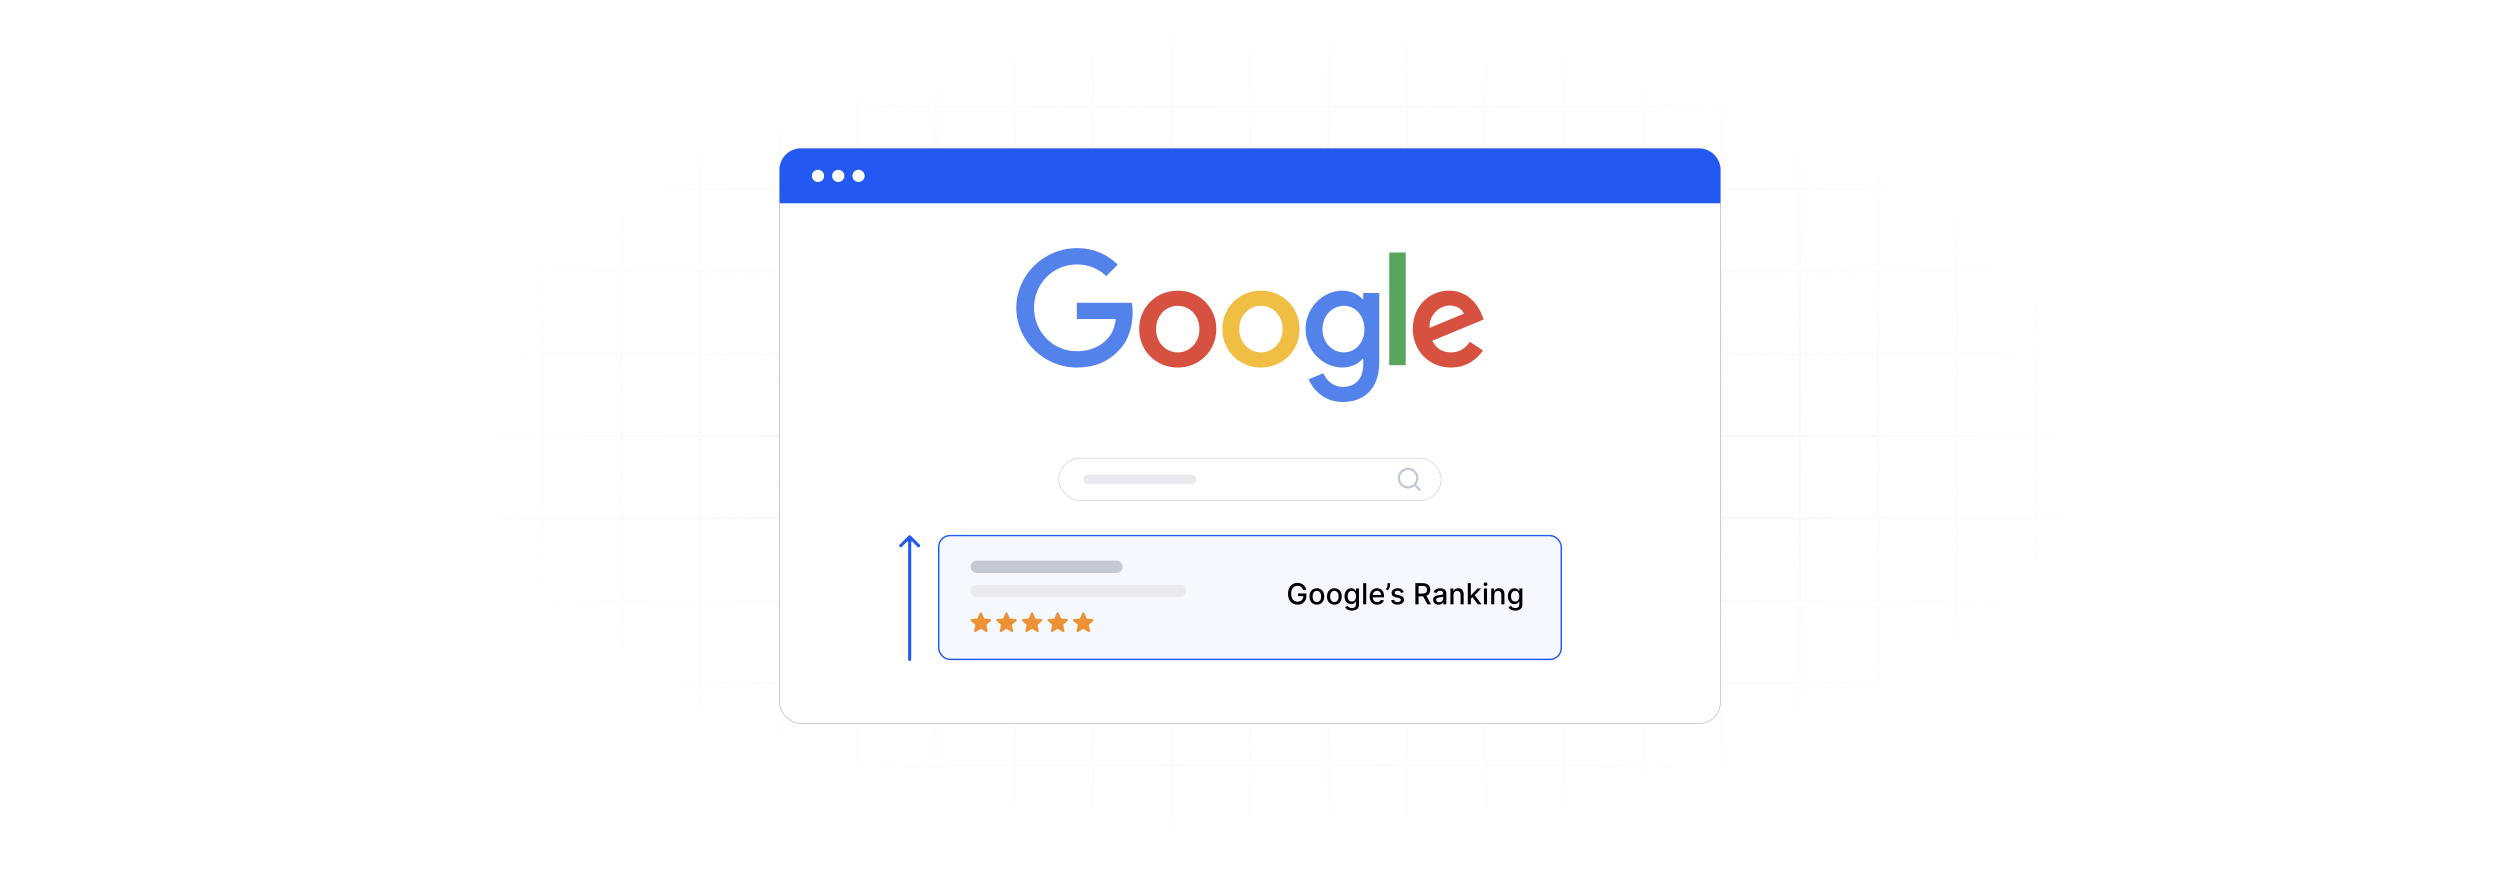 <?xml version="1.0" encoding="UTF-8"?>
<svg id="Layer_1" xmlns="http://www.w3.org/2000/svg" xmlns:xlink="http://www.w3.org/1999/xlink" viewBox="0 0 860 300">
  <defs>
    <filter id="luminosity-invert" x="39.647" y="-.272" width="782.115" height="300.272" color-interpolation-filters="sRGB" filterUnits="userSpaceOnUse">
      <feColorMatrix result="cm" values="-1 0 0 0 1 0 -1 0 0 1 0 0 -1 0 1 0 0 0 1 0"/>
    </filter>
    <radialGradient id="radial-gradient" cx="439.235" cy="148.479" fx="439.235" fy="148.479" r="298.487" gradientTransform="translate(0 74.962) scale(1 .495)" gradientUnits="userSpaceOnUse">
      <stop offset=".123" stop-color="#000" stop-opacity=".95"/>
      <stop offset="1" stop-color="#000" stop-opacity="0"/>
    </radialGradient>
    <mask id="mask" x="39.647" y="-.272" width="782.115" height="300.272" maskUnits="userSpaceOnUse">
      <g filter="url(#luminosity-invert)">
        <rect x="39.647" y="-.272" width="782.115" height="300.272" fill="url(#radial-gradient)"/>
      </g>
    </mask>
  </defs>
  <rect y="0" width="860" height="300" fill="#fff"/>
  <g mask="url(#mask)">
    <g opacity=".4">
      <path d="M808.41,291.922H51.59V8.078h756.819v283.845ZM52.09,291.422h755.819V8.578H52.09v282.845Z" fill="#e6e6e6" stroke="#d6d6d6" stroke-miterlimit="10" stroke-width=".25"/>
      <rect x="51.84" y="36.413" width="756.319" height=".5" fill="#e6e6e6" stroke="#d6d6d6" stroke-miterlimit="10" stroke-width=".25"/>
      <rect x="51.84" y="64.747" width="756.319" height=".5" fill="#e6e6e6" stroke="#d6d6d6" stroke-miterlimit="10" stroke-width=".25"/>
      <rect x="51.84" y="93.082" width="756.319" height=".5" fill="#e6e6e6" stroke="#d6d6d6" stroke-miterlimit="10" stroke-width=".25"/>
      <rect x="51.84" y="121.415" width="756.319" height=".5" fill="none" stroke="#d6d6d6" stroke-miterlimit="10" stroke-width=".25"/>
      <rect x="51.84" y="149.75" width="756.319" height=".5" fill="#e6e6e6" stroke="#d6d6d6" stroke-miterlimit="10" stroke-width=".25"/>
      <rect x="51.84" y="178.084" width="756.319" height=".5" fill="#e6e6e6" stroke="#d6d6d6" stroke-miterlimit="10" stroke-width=".25"/>
      <rect x="51.84" y="206.418" width="756.319" height=".5" fill="#e6e6e6" stroke="#d6d6d6" stroke-miterlimit="10" stroke-width=".25"/>
      <rect x="51.84" y="234.753" width="756.319" height=".5" fill="#e6e6e6" stroke="#d6d6d6" stroke-miterlimit="10" stroke-width=".25"/>
      <rect x="51.84" y="263.087" width="756.319" height=".5" fill="#e6e6e6" stroke="#d6d6d6" stroke-miterlimit="10" stroke-width=".25"/>
      <rect x="780.898" y="8.328" width=".5" height="283.345" fill="#e6e6e6" stroke="#d6d6d6" stroke-miterlimit="10" stroke-width=".25"/>
      <rect x="753.887" y="8.328" width=".5" height="283.345" fill="#e6e6e6" stroke="#d6d6d6" stroke-miterlimit="10" stroke-width=".25"/>
      <rect x="726.875" y="8.328" width=".5" height="283.345" fill="#e6e6e6" stroke="#d6d6d6" stroke-miterlimit="10" stroke-width=".25"/>
      <rect x="699.864" y="8.328" width=".5" height="283.345" fill="#e6e6e6" stroke="#d6d6d6" stroke-miterlimit="10" stroke-width=".25"/>
      <rect x="672.852" y="8.328" width=".5" height="283.345" fill="#e6e6e6" stroke="#d6d6d6" stroke-miterlimit="10" stroke-width=".25"/>
      <rect x="645.841" y="8.328" width=".5" height="283.345" fill="#e6e6e6" stroke="#d6d6d6" stroke-miterlimit="10" stroke-width=".25"/>
      <rect x="618.83" y="8.328" width=".5" height="283.345" fill="#e6e6e6" stroke="#d6d6d6" stroke-miterlimit="10" stroke-width=".25"/>
      <rect x="591.818" y="8.328" width=".5" height="283.345" fill="#e6e6e6" stroke="#d6d6d6" stroke-miterlimit="10" stroke-width=".25"/>
      <rect x="564.807" y="8.328" width=".5" height="283.345" fill="#e6e6e6" stroke="#d6d6d6" stroke-miterlimit="10" stroke-width=".25"/>
      <rect x="537.795" y="8.328" width=".5" height="283.345" fill="#e6e6e6" stroke="#d6d6d6" stroke-miterlimit="10" stroke-width=".25"/>
      <rect x="510.784" y="8.328" width=".5" height="283.345" fill="#e6e6e6" stroke="#d6d6d6" stroke-miterlimit="10" stroke-width=".25"/>
      <rect x="483.772" y="8.328" width=".5" height="283.345" fill="#e6e6e6" stroke="#d6d6d6" stroke-miterlimit="10" stroke-width=".25"/>
      <rect x="456.761" y="8.328" width=".5" height="283.345" fill="#e6e6e6" stroke="#d6d6d6" stroke-miterlimit="10" stroke-width=".25"/>
      <rect x="429.75" y="8.328" width=".5" height="283.345" fill="#e6e6e6" stroke="#d6d6d6" stroke-miterlimit="10" stroke-width=".25"/>
      <rect x="402.738" y="8.328" width=".5" height="283.345" fill="#e6e6e6" stroke="#d6d6d6" stroke-miterlimit="10" stroke-width=".25"/>
      <rect x="375.727" y="8.328" width=".5" height="283.345" fill="#e6e6e6" stroke="#d6d6d6" stroke-miterlimit="10" stroke-width=".25"/>
      <rect x="348.716" y="8.328" width=".5" height="283.345" fill="#e6e6e6" stroke="#d6d6d6" stroke-miterlimit="10" stroke-width=".25"/>
      <rect x="321.704" y="8.328" width=".5" height="283.345" fill="#e6e6e6" stroke="#d6d6d6" stroke-miterlimit="10" stroke-width=".25"/>
      <rect x="294.693" y="8.328" width=".5" height="283.345" fill="#e6e6e6" stroke="#d6d6d6" stroke-miterlimit="10" stroke-width=".25"/>
      <rect x="267.682" y="8.328" width=".5" height="283.345" fill="#e6e6e6" stroke="#d6d6d6" stroke-miterlimit="10" stroke-width=".25"/>
      <rect x="240.67" y="8.328" width=".5" height="283.345" fill="#e6e6e6" stroke="#d6d6d6" stroke-miterlimit="10" stroke-width=".25"/>
      <rect x="213.659" y="8.328" width=".5" height="283.345" fill="#e6e6e6" stroke="#d6d6d6" stroke-miterlimit="10" stroke-width=".25"/>
      <rect x="186.648" y="8.328" width=".5" height="283.345" fill="#e6e6e6" stroke="#d6d6d6" stroke-miterlimit="10" stroke-width=".25"/>
      <rect x="159.636" y="8.328" width=".5" height="283.345" fill="#e6e6e6" stroke="#d6d6d6" stroke-miterlimit="10" stroke-width=".25"/>
      <rect x="132.625" y="8.328" width=".5" height="283.345" fill="#e6e6e6" stroke="#d6d6d6" stroke-miterlimit="10" stroke-width=".25"/>
      <rect x="105.613" y="8.328" width=".5" height="283.345" fill="#e6e6e6" stroke="#d6d6d6" stroke-miterlimit="10" stroke-width=".25"/>
      <rect x="78.602" y="8.328" width=".5" height="283.345" fill="#e6e6e6" stroke="#d6d6d6" stroke-miterlimit="10" stroke-width=".25"/>
    </g>
  </g>
  <g>
    <rect x="268.182" y="51.08" width="323.637" height="197.841" rx="7.31" ry="7.31" fill="#fff" stroke="#bcbcbc" stroke-miterlimit="10" stroke-width=".25"/>
    <path d="M275.491,51.08h309.017c4.034,0,7.31,3.275,7.31,7.31v11.532h-323.637v-11.532c0-4.034,3.275-7.31,7.31-7.31Z" fill="#2458f3"/>
    <g>
      <circle cx="281.391" cy="60.501" r="2.103" fill="#fff"/>
      <circle cx="288.365" cy="60.501" r="2.103" fill="#fff"/>
      <circle cx="295.339" cy="60.501" r="2.103" fill="#fff"/>
    </g>
    <g>
      <rect x="364.231" y="157.612" width="131.538" height="14.559" rx="7.279" ry="7.279" fill="#fff" stroke="#d3d3d3" stroke-miterlimit="10" stroke-width=".25"/>
      <rect x="372.694" y="163.287" width="38.842" height="3.208" rx="1.604" ry="1.604" fill="#e8eaee"/>
      <path d="M484.568,160.923c.167.024.336.043.502.074,1.408.269,2.558,1.439,2.8,2.848.177,1.029-.051,1.961-.672,2.798-.014.019-.028.039-.06.084.031.02.067.036.093.062.458.456.913.913,1.371,1.369.108.108.162.234.13.386-.063.298-.415.415-.647.218-.04-.034-.076-.073-.113-.11-.437-.437-.874-.874-1.311-1.311-.022-.022-.036-.05-.056-.077-.037.024-.058.035-.076.05-2.036,1.546-4.967.531-5.603-1.944-.059-.229-.073-.469-.108-.703-.005-.036-.009-.072-.014-.109,0-.043,0-.086,0-.13.004-.036.012-.073.013-.109.014-.345.072-.683.195-1.005.478-1.252,1.369-2.032,2.682-2.318.159-.035.322-.049.484-.072.13,0,.26,0,.389,0ZM487.139,164.493c.01-1.523-1.222-2.765-2.753-2.774-1.533-.009-2.775,1.219-2.784,2.753-.009,1.535,1.223,2.778,2.762,2.787,1.524.009,2.765-1.228,2.775-2.765Z" fill="#c3cad3"/>
    </g>
    <g>
      <rect x="322.918" y="184.236" width="214.165" height="42.601" rx="3.896" ry="3.896" fill="#f5f8fe" stroke="#2458f3" stroke-miterlimit="10" stroke-width=".5"/>
      <g>
        <path d="M446.331,201.512c-1.233,0-2.176.971-2.176,2.734,0,1.77.935,2.741,2.219,2.741,1.166,0,1.94-.743,1.966-1.917h-1.799v-.907h2.861v.829c0,1.838-1.262,2.997-3.028,2.997-1.974,0-3.31-1.433-3.31-3.737,0-2.325,1.375-3.744,3.26-3.744,1.571,0,2.783.981,3.029,2.4h-1.127c-.274-.864-.928-1.397-1.895-1.397Z"/>
        <path d="M450.457,205.185c0-1.699,1.006-2.827,2.546-2.827,1.539,0,2.546,1.127,2.546,2.827,0,1.689-1.007,2.816-2.546,2.816-1.54,0-2.546-1.127-2.546-2.816ZM454.475,205.181c0-1.045-.469-1.934-1.469-1.934-1.006,0-1.475.889-1.475,1.934,0,1.049.469,1.927,1.475,1.927,1,0,1.469-.878,1.469-1.927Z"/>
        <path d="M456.481,205.185c0-1.699,1.006-2.827,2.545-2.827s2.546,1.127,2.546,2.827c0,1.689-1.007,2.816-2.546,2.816s-2.545-1.127-2.545-2.816ZM460.498,205.181c0-1.045-.47-1.934-1.469-1.934-1.006,0-1.476.889-1.476,1.934,0,1.049.47,1.927,1.476,1.927.999,0,1.469-.878,1.469-1.927Z"/>
        <path d="M462.716,208.815l.913-.377c.19.302.533.747,1.419.747.808,0,1.394-.373,1.394-1.216v-1.074h-.067c-.192.349-.579.914-1.582.914-1.29,0-2.282-.928-2.282-2.67,0-1.738.971-2.78,2.289-2.78,1.018,0,1.395.619,1.582.957h.078v-.885h1.043v5.582c0,1.394-1.074,2.03-2.465,2.03-1.305,0-2.033-.569-2.321-1.227ZM466.453,205.124c0-1.105-.498-1.863-1.426-1.863-.961,0-1.443.814-1.443,1.863,0,1.074.494,1.803,1.443,1.803.916,0,1.426-.676,1.426-1.803Z"/>
        <path d="M469.982,207.89h-1.062v-7.281h1.062v7.281Z"/>
        <path d="M471.164,205.195c0-1.678,1.002-2.837,2.523-2.837,1.237,0,2.418.771,2.418,2.745v.377h-3.883c.029,1.053.641,1.643,1.551,1.643.605,0,1.066-.263,1.259-.778l1.006.181c-.242.889-1.085,1.476-2.275,1.476-1.61,0-2.599-1.109-2.599-2.805ZM475.063,204.683c-.003-.835-.544-1.447-1.368-1.447-.864,0-1.426.672-1.469,1.447h2.837Z"/>
        <path d="M478.196,201.292c0,.605-.355,1.358-.902,1.799l-.526-.377c.277-.409.519-.86.519-1.411v-.693h.91v.683Z"/>
        <path d="M481.921,203.933c-.125-.366-.431-.732-1.092-.732-.605,0-1.06.299-1.056.718-.004.37.256.572.856.714l.867.199c1.003.231,1.493.708,1.493,1.479,0,.988-.913,1.689-2.232,1.689-1.227,0-2.03-.544-2.208-1.511l1.027-.156c.128.537.537.81,1.174.81.696,0,1.148-.331,1.148-.754,0-.341-.246-.576-.771-.693l-.925-.203c-1.023-.228-1.493-.743-1.493-1.518,0-.967.875-1.618,2.108-1.618,1.181,0,1.845.555,2.065,1.404l-.963.171Z"/>
        <path d="M486.885,200.609h2.596c1.688,0,2.521.942,2.521,2.283,0,.978-.444,1.721-1.337,2.051l1.614,2.947h-1.252l-1.478-2.755h-1.565v2.755h-1.099v-7.281ZM489.377,204.189c1.07,0,1.519-.476,1.519-1.297,0-.825-.448-1.34-1.532-1.34h-1.38v2.638h1.394Z"/>
        <path d="M492.993,206.347c0-1.241,1.06-1.511,2.094-1.632.981-.114,1.38-.107,1.38-.494v-.025c0-.619-.352-.978-1.039-.978-.714,0-1.112.373-1.269.761l-.999-.228c.355-.996,1.266-1.394,2.254-1.394.867,0,2.119.316,2.119,1.906v3.627h-1.038v-.747h-.043c-.203.409-.711.868-1.614.868-1.038,0-1.845-.59-1.845-1.664ZM496.47,205.92v-.704c-.152.153-.971.246-1.315.292-.615.082-1.12.284-1.12.853,0,.526.435.796,1.035.796.885,0,1.4-.59,1.4-1.237Z"/>
        <path d="M500.004,207.89h-1.062v-5.461h1.02v.889h.067c.252-.58.789-.96,1.61-.96,1.116,0,1.859.708,1.859,2.059v3.474h-1.063v-3.346c0-.792-.436-1.266-1.158-1.266-.74,0-1.273.498-1.273,1.369v3.242Z"/>
        <path d="M504.914,200.609h1.062v4.131h.093l2.176-2.311h1.272l-2.211,2.343,2.36,3.118h-1.305l-1.855-2.467-.53.53v1.938h-1.062v-7.281Z"/>
        <path d="M510.343,200.954c0-.348.303-.636.673-.636.365,0,.672.288.672.636,0,.349-.307.633-.672.633-.37,0-.673-.284-.673-.633ZM510.478,202.429h1.062v5.461h-1.062v-5.461Z"/>
        <path d="M514.031,207.89h-1.062v-5.461h1.02v.889h.067c.252-.58.789-.96,1.61-.96,1.116,0,1.859.708,1.859,2.059v3.474h-1.063v-3.346c0-.792-.436-1.266-1.158-1.266-.74,0-1.273.498-1.273,1.369v3.242Z"/>
        <path d="M518.909,208.815l.914-.377c.189.302.533.747,1.418.747.808,0,1.394-.373,1.394-1.216v-1.074h-.067c-.191.349-.579.914-1.582.914-1.29,0-2.282-.928-2.282-2.67,0-1.738.971-2.78,2.289-2.78,1.018,0,1.395.619,1.582.957h.079v-.885h1.041v5.582c0,1.394-1.073,2.03-2.464,2.03-1.305,0-2.033-.569-2.321-1.227ZM522.645,205.124c0-1.105-.497-1.863-1.426-1.863-.96,0-1.443.814-1.443,1.863,0,1.074.494,1.803,1.443,1.803.918,0,1.426-.676,1.426-1.803Z"/>
      </g>
      <rect x="333.881" y="192.879" width="52.314" height="4.228" rx="2.114" ry="2.114" fill="#c3cad3"/>
      <rect x="333.881" y="201.194" width="74.176" height="4.228" rx="2.114" ry="2.114" fill="#e8eaee"/>
      <g>
        <path d="M339.412,217.426h-.11c-.058-.031-.121-.05-.178-.085-.55-.331-1.102-.66-1.652-.991-.043-.026-.074-.026-.117 0-.387.234-.773.467-1.163.695-.224.131-.435.288-.681.38h-.11c-.005-.004-.009-.01-.015-.013-.245-.088-.334-.245-.277-.497.142-.624.283-1.249.427-1.873.014-.062.002-.1-.046-.14-.12-.099-.236-.205-.354-.308-.373-.327-.747-.654-1.119-.982-.121-.107-.164-.244-.114-.399.049-.151.158-.238.317-.258.055-.007.11-.011.165-.015.597-.054,1.194-.11,1.791-.162.062-.005.096-.025.122-.085.251-.594.506-1.187.758-1.78.035-.083.083-.153.161-.201.205-.127.453-.04.554.198.255.595.509,1.19.762,1.786.023.053.051.077.11.082.634.055,1.267.112,1.901.169.095.009.186.027.263.089.073.059.108.141.139.225v.138c-.037.121-.119.206-.213.287-.464.404-.925.811-1.39,1.214-.053.046-.063.086-.048.152.143.619.283,1.238.423,1.857.06.267-.033.427-.295.507-.004.001-.006.006-.009.009Z" fill="#ec9235"/>
        <path d="M348.222,217.426h-.11c-.058-.031-.121-.05-.178-.085-.55-.331-1.102-.66-1.652-.991-.043-.026-.074-.026-.117 0-.387.234-.773.467-1.163.695-.224.131-.435.288-.681.38h-.11c-.005-.004-.009-.01-.015-.013-.245-.088-.334-.245-.277-.497.142-.624.283-1.249.427-1.873.014-.062.002-.1-.046-.14-.12-.099-.236-.205-.354-.308-.373-.327-.747-.654-1.119-.982-.121-.107-.164-.244-.114-.399.049-.151.158-.238.317-.258.055-.007.11-.011.165-.015.597-.054,1.194-.11,1.791-.162.062-.005.096-.025.122-.085.251-.594.506-1.187.758-1.78.035-.083.083-.153.161-.201.205-.127.453-.04.554.198.255.595.509,1.19.762,1.786.023.053.051.077.11.082.634.055,1.267.112,1.901.169.095.009.186.027.263.089.073.059.108.141.139.225v.138c-.037.121-.119.206-.213.287-.464.404-.925.811-1.39,1.214-.053.046-.063.086-.048.152.143.619.283,1.238.423,1.857.06.267-.033.427-.295.507-.004.001-.006.006-.009.009Z" fill="#ec9235"/>
        <path d="M357.031,217.426h-.11c-.058-.031-.121-.05-.178-.085-.55-.331-1.102-.66-1.652-.991-.043-.026-.074-.026-.117 0-.387.234-.773.467-1.163.695-.224.131-.435.288-.681.38h-.11c-.005-.004-.009-.01-.015-.013-.245-.088-.334-.245-.277-.497.142-.624.283-1.249.427-1.873.014-.062.002-.1-.046-.14-.12-.099-.236-.205-.354-.308-.373-.327-.747-.654-1.119-.982-.121-.107-.164-.244-.114-.399.049-.151.158-.238.317-.258.055-.007.11-.011.165-.015.597-.054,1.194-.11,1.791-.162.062-.005.096-.025.122-.085.251-.594.506-1.187.758-1.78.035-.083.083-.153.161-.201.205-.127.453-.04.554.198.255.595.509,1.19.762,1.786.023.053.051.077.11.082.634.055,1.267.112,1.901.169.095.009.186.027.263.089.073.059.108.141.139.225v.138c-.037.121-.119.206-.213.287-.464.404-.925.811-1.39,1.214-.053.046-.063.086-.048.152.143.619.283,1.238.423,1.857.06.267-.033.427-.295.507-.004.001-.006.006-.009.009Z" fill="#ec9235"/>
        <path d="M365.84,217.426h-.11c-.058-.031-.121-.05-.178-.085-.55-.331-1.102-.66-1.652-.991-.043-.026-.074-.026-.117 0-.387.234-.773.467-1.163.695-.224.131-.435.288-.681.38h-.11c-.005-.004-.009-.01-.015-.013-.245-.088-.334-.245-.277-.497.142-.624.283-1.249.427-1.873.014-.062.002-.1-.046-.14-.12-.099-.236-.205-.354-.308-.373-.327-.747-.654-1.119-.982-.121-.107-.164-.244-.114-.399.049-.151.158-.238.317-.258.055-.007.11-.011.165-.015.597-.054,1.194-.11,1.791-.162.062-.005.096-.025.122-.085.251-.594.506-1.187.758-1.78.035-.083.083-.153.161-.201.205-.127.453-.04.554.198.255.595.509,1.19.762,1.786.023.053.051.077.11.082.634.055,1.267.112,1.901.169.095.009.186.027.263.089.073.059.108.141.139.225v.138c-.037.121-.119.206-.213.287-.464.404-.925.811-1.39,1.214-.053.046-.063.086-.048.152.143.619.283,1.238.423,1.857.06.267-.033.427-.295.507-.004.001-.006.006-.009.009Z" fill="#ec9235"/>
        <path d="M374.65,217.426h-.11c-.058-.031-.121-.05-.178-.085-.55-.331-1.102-.66-1.652-.991-.043-.026-.074-.026-.117 0-.387.234-.773.467-1.163.695-.224.131-.435.288-.681.38h-.11c-.005-.004-.009-.01-.015-.013-.245-.088-.334-.245-.277-.497.142-.624.283-1.249.427-1.873.014-.062.002-.1-.046-.14-.12-.099-.236-.205-.354-.308-.373-.327-.747-.654-1.119-.982-.121-.107-.164-.244-.114-.399.049-.151.158-.238.317-.258.055-.007.11-.011.165-.015.597-.054,1.194-.11,1.791-.162.062-.005.096-.025.122-.085.251-.594.506-1.187.758-1.78.035-.083.083-.153.161-.201.205-.127.453-.04.554.198.255.595.509,1.19.762,1.786.023.053.051.077.11.082.634.055,1.267.112,1.901.169.095.009.186.027.263.089.073.059.108.141.139.225v.138c-.037.121-.119.206-.213.287-.464.404-.925.811-1.39,1.214-.053.046-.063.086-.048.152.143.619.283,1.238.423,1.857.06.267-.033.427-.295.507-.004.001-.006.006-.009.009Z" fill="#ec9235"/>
      </g>
      <path d="M316.538,187.826c-.044.153-.114.287-.258.369-.224.129-.48.092-.676-.103-.446-.446-.891-.893-1.337-1.34-.144-.144-.288-.288-.431-.433-.071-.072-.149-.12-.253-.079-.107.043-.128.134-.128.239.001,1.962 0,38.373.001,40.335 0.0.238-.084.425-.303.536-.317.16-.712-.058-.747-.41-.006-.057-.009-.114-.009-.172-0-1.933-.001-38.316 0-40.248,0-.112.001-.224-.123-.277-.128-.055-.21.026-.291.108-.58.58-1.16,1.16-1.741,1.738-.216.216-.515.238-.739.059-.213-.171-.255-.491-.092-.711.029-.039.062-.075.096-.11,1.001-1.006,2.003-2.012,3.004-3.018.086-.087.179-.16.308-.168h.206c.129.025.229.097.32.188.967.969,1.934,1.938,2.903,2.906.122.122.24.244.287.417v.172Z" fill="#2458f3"/>
    </g>
    <g>
      <path d="M418.414,113.212c0,7.615-5.957,13.226-13.268,13.226s-13.268-5.611-13.268-13.226c0-7.668,5.957-13.226,13.268-13.226s13.268,5.558,13.268,13.226ZM412.606,113.212c0-4.758-3.453-8.014-7.46-8.014s-7.46,3.256-7.46,8.014c0,4.711,3.453,8.014,7.46,8.014s7.46-3.309,7.46-8.014Z" fill="#d75140"/>
      <path d="M447.036,113.212c0,7.615-5.957,13.226-13.268,13.226s-13.268-5.611-13.268-13.226c0-7.662,5.957-13.226,13.268-13.226s13.268,5.558,13.268,13.226ZM441.228,113.212c0-4.758-3.453-8.014-7.46-8.014s-7.46,3.256-7.46,8.014c0,4.711,3.453,8.014,7.46,8.014s7.46-3.309,7.46-8.014Z" fill="#f0be42"/>
      <path d="M474.466,100.785v23.745c0,9.767-5.76,13.757-12.57,13.757-6.41,0-10.268-4.287-11.723-7.794l5.057-2.105c.9,2.153,3.107,4.693,6.661,4.693,4.359,0,7.06-2.689,7.06-7.752v-1.902h-.203c-1.3,1.604-3.804,3.005-6.965,3.005-6.613,0-12.671-5.76-12.671-13.172,0-7.466,6.058-13.274,12.671-13.274,3.154,0,5.659,1.401,6.965,2.958h.203v-2.153h5.516v-.006ZM469.362,113.259c0-4.657-3.107-8.062-7.06-8.062-4.007,0-7.364,3.405-7.364,8.062,0,4.609,3.357,7.967,7.364,7.967,3.954,0,7.06-3.357,7.06-7.967Z" fill="#5382eb"/>
      <path d="M483.56,86.867v38.759h-5.665v-38.759h5.665Z" fill="#58a55c"/>
      <path d="M505.635,117.564l4.508,3.005c-1.455,2.153-4.961,5.862-11.02,5.862-7.513,0-13.124-5.808-13.124-13.226,0-7.865,5.659-13.226,12.475-13.226,6.863,0,10.221,5.462,11.318,8.414l.602,1.503-17.68,7.323c1.354,2.654,3.458,4.007,6.41,4.007,2.958,0,5.009-1.455,6.512-3.661h0ZM491.759,112.806l11.819-4.907c-.65-1.652-2.606-2.803-4.907-2.803-2.952,0-7.06,2.606-6.911,7.71Z" fill="#d75140"/>
      <path d="M370.436,109.771v-5.611h18.909c.185.978.28,2.135.28,3.387,0,4.21-1.151,9.416-4.86,13.124-3.608,3.757-8.217,5.76-14.323,5.76-11.318,0-20.835-9.219-20.835-20.537s9.517-20.537,20.835-20.537c6.261,0,10.722,2.457,14.073,5.659l-3.959,3.959c-2.403-2.254-5.659-4.007-10.119-4.007-8.265,0-14.729,6.661-14.729,14.925s6.464,14.925,14.729,14.925c5.361,0,8.414-2.153,10.37-4.109,1.586-1.586,2.63-3.852,3.041-6.947l-13.411.006Z" fill="#5382eb"/>
    </g>
  </g>
</svg>